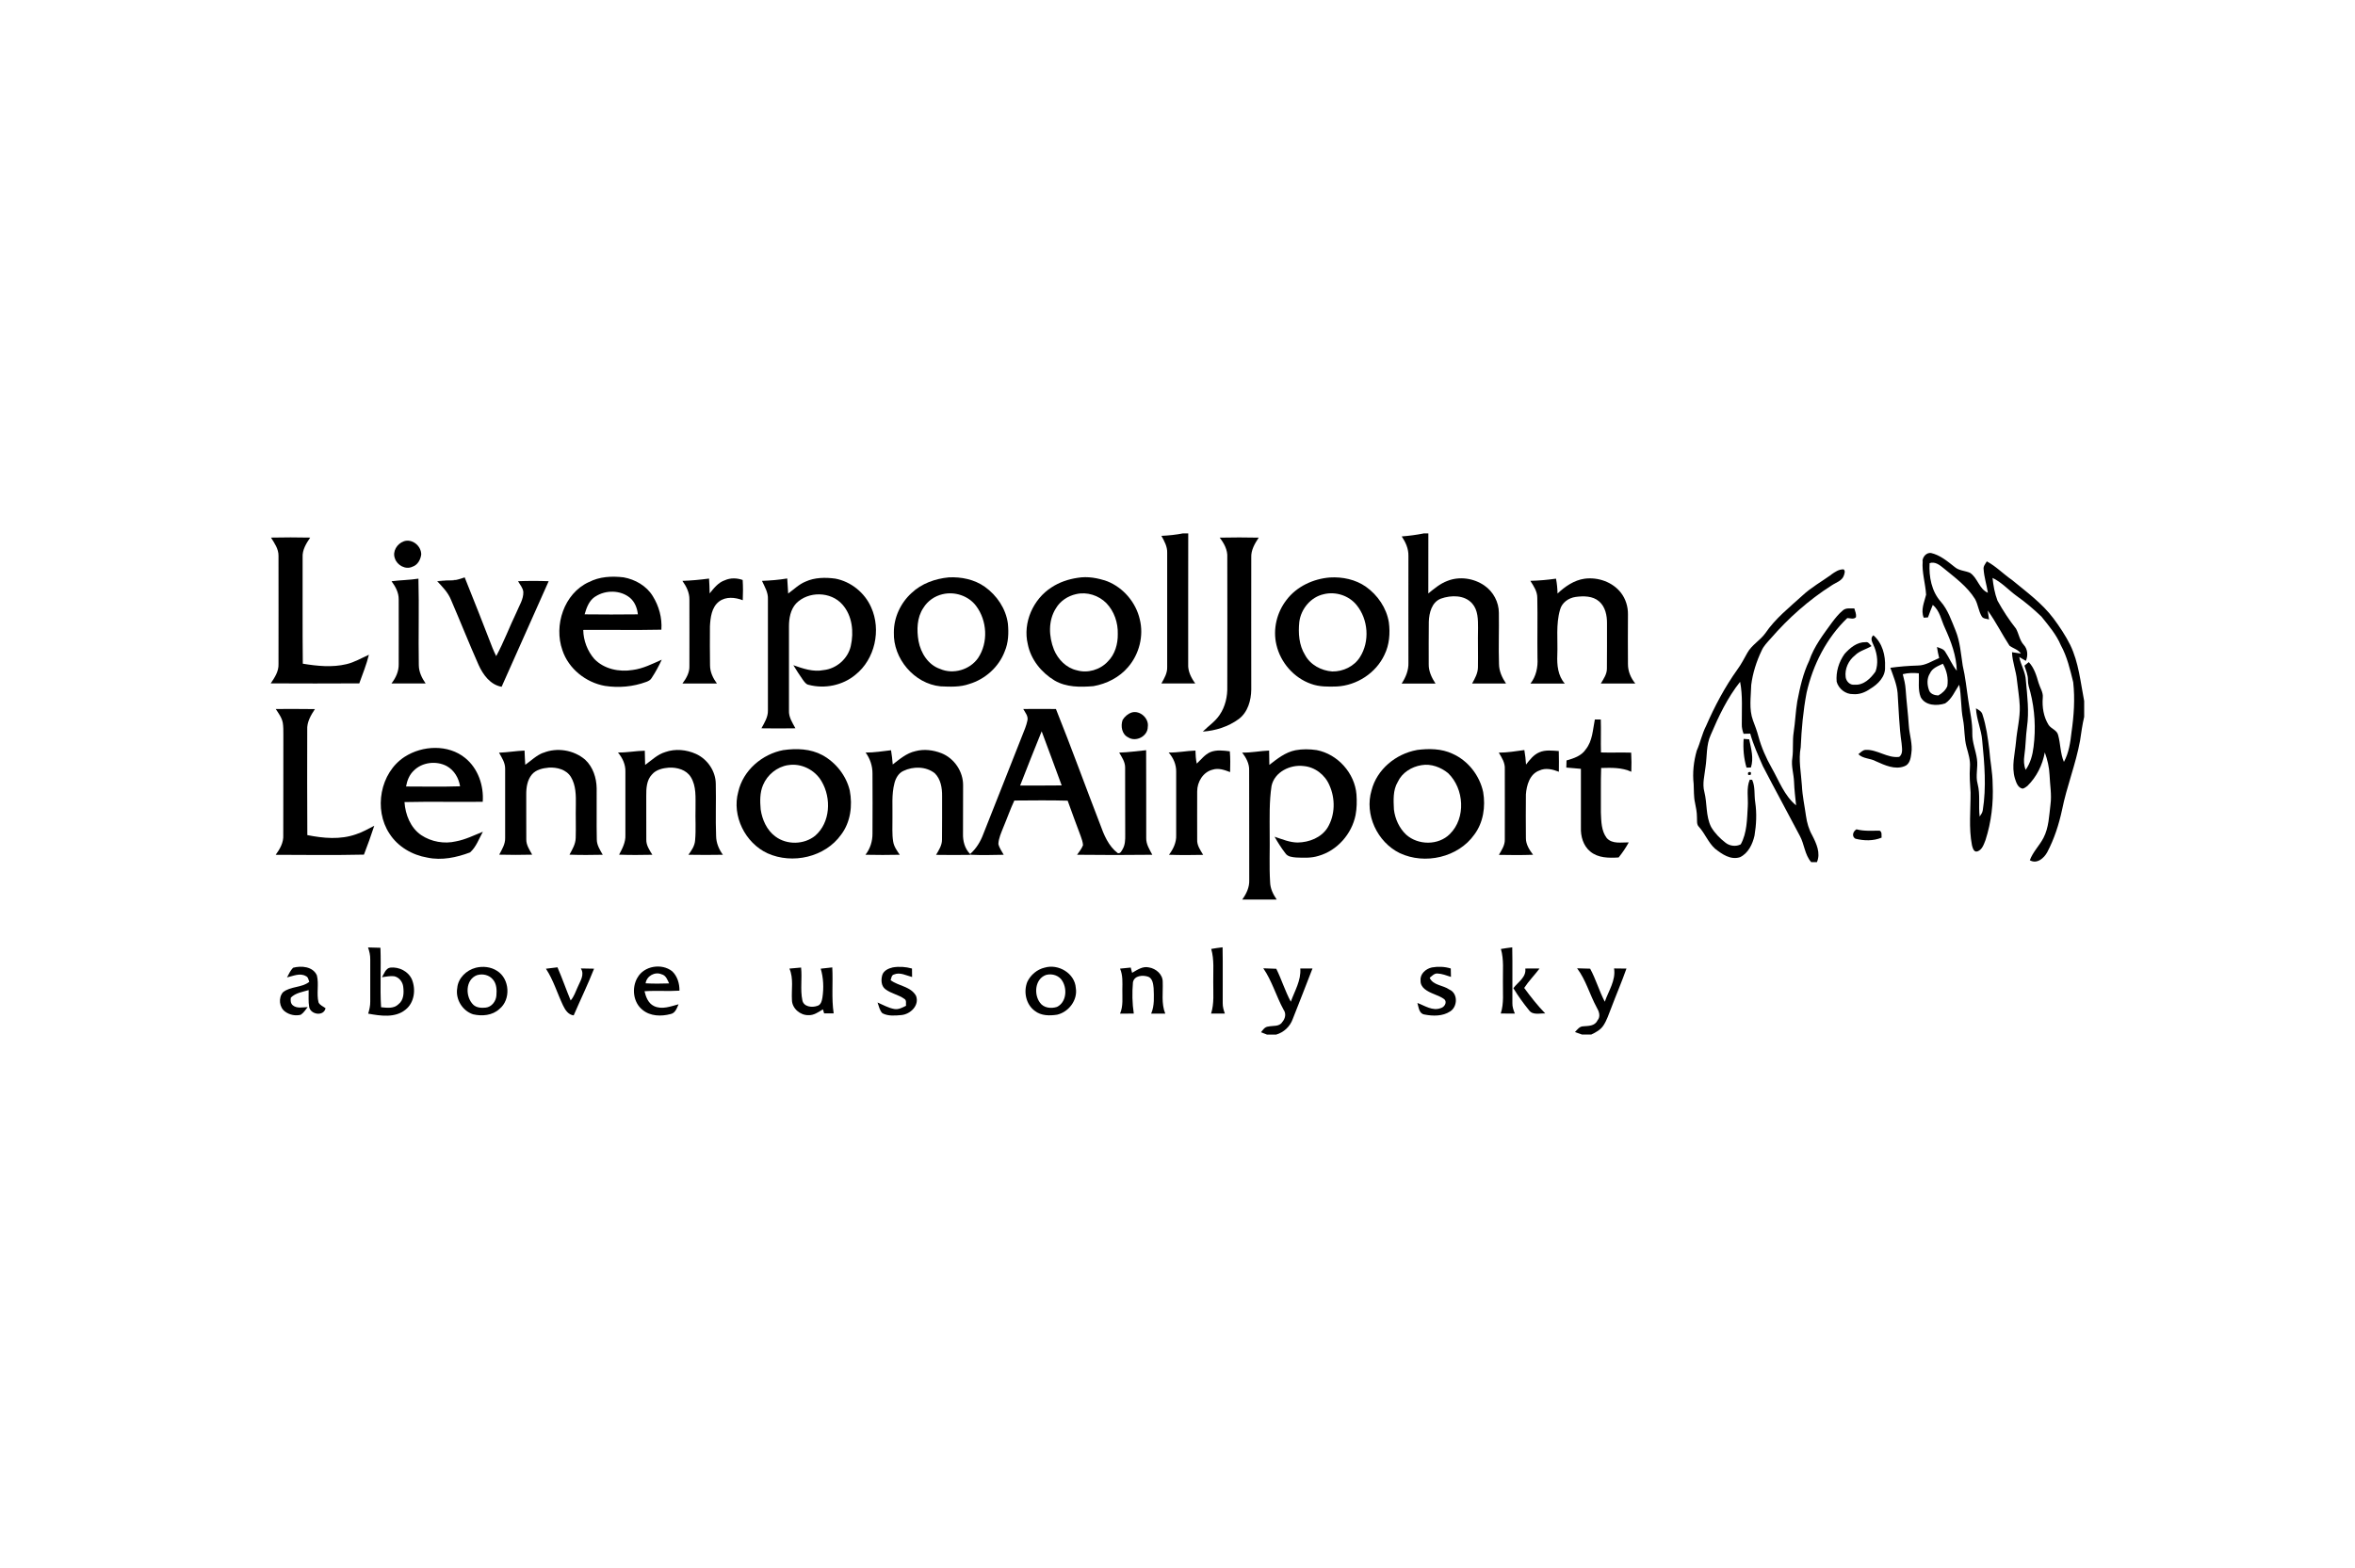 <?xml version="1.0" encoding="UTF-8"?>
<svg xmlns="http://www.w3.org/2000/svg" id="Layer_1" data-name="Layer 1" width="500" height="333" viewBox="0 0 500 333">
  <g id="_ed1b2eff" data-name="#ed1b2eff">
    <path d="M251.21,113.28h1.07c-.03,9.25,0,18.49-.01,27.74-.09,1.53.63,2.93,1.5,4.13-2.4,0-4.8,0-7.19,0,.61-1.08,1.28-2.2,1.23-3.49,0-8.09-.01-16.17,0-24.26.05-1.32-.61-2.49-1.23-3.6,1.55-.07,3.09-.23,4.62-.53Z"></path>
    <path d="M57.55,114.17c2.77-.06,5.54-.06,8.31,0-.85,1.25-1.7,2.62-1.61,4.19.02,7.52-.04,15.06.04,22.59,3.05.5,6.23.83,9.27.1,1.69-.39,3.19-1.3,4.76-2-.5,2.08-1.32,4.06-2.04,6.08-6.26.04-12.53.03-18.8,0,.83-1.23,1.72-2.55,1.65-4.11,0-7.66.02-15.32,0-22.98.02-1.46-.85-2.69-1.6-3.87Z"></path>
    <path d="M85.72,114.96c1.78-.62,3.72.96,3.71,2.79-.13,1.1-.76,2.26-1.88,2.61-1.43.69-3.26-.32-3.71-1.78-.57-1.47.47-3.12,1.88-3.61Z"></path>
    <path d="M96.82,123.16c.63-.12,1.23-.34,1.84-.54,2.01,4.99,3.98,10,5.92,15.02.23.58.5,1.14.77,1.7,1.64-3.01,2.82-6.23,4.31-9.31.56-1.4,1.5-2.75,1.45-4.31-.08-.88-.72-1.55-1.12-2.29,2.17-.08,4.33-.08,6.5,0-3.34,7.47-6.66,14.95-9.99,22.42-2.39-.41-3.94-2.55-4.88-4.62-2.04-4.59-3.89-9.27-5.88-13.88-.62-1.54-1.81-2.73-2.92-3.92,1.34-.02,2.68-.02,4-.27Z"></path>
    <path d="M124.99,123.65c2.26-1.21,4.9-1.33,7.4-1.04,2.46.44,4.86,1.8,6.19,3.97,1.33,2.12,2.02,4.65,1.84,7.15-5.53.12-11.06,0-16.59.05.04,2.24.88,4.47,2.35,6.16,2.07,2.16,5.29,2.82,8.16,2.34,2.19-.28,4.17-1.3,6.16-2.18-.63,1.36-1.34,2.67-2.16,3.91-.24.42-.69.64-1.12.8-2.8,1.04-5.86,1.31-8.81.85-4.03-.72-7.7-3.64-9-7.57-1.87-5.27.34-12.04,5.58-14.46M126.4,126.68c-1.32.83-1.87,2.37-2.28,3.79,3.77.04,7.54.05,11.31,0-.14-1.31-.64-2.62-1.66-3.5-2.03-1.69-5.19-1.71-7.37-.28Z"></path>
    <path d="M201.41,122.62c2.66-.14,5.46.43,7.67,1.99,2.57,1.83,4.49,4.66,4.91,7.82.19,1.99.12,4.06-.68,5.92-1.25,3.3-4.13,5.89-7.5,6.9-1.96.7-4.08.6-6.12.51-5.58-.55-10.09-5.89-9.91-11.45-.02-3.16,1.43-6.26,3.76-8.38,2.12-2.01,5-3.03,7.87-3.31M200.13,126.19c-1.68.39-3.18,1.43-4.08,2.9-1.39,2.06-1.44,4.7-1.03,7.07.48,2.53,2.04,5.04,4.57,5.9,2.8,1.23,6.35.18,8.08-2.33,2.19-3.29,1.92-7.93-.43-11.05-1.6-2.14-4.52-3.11-7.1-2.49Z"></path>
    <path d="M228.82,122.71c2.1-.36,4.28.04,6.27.74,3.42,1.36,6.08,4.49,6.9,8.08.88,3.51-.12,7.4-2.47,10.13-1.86,2.2-4.57,3.57-7.38,4.06-2.78.23-5.75.26-8.24-1.2-2.8-1.68-5.05-4.46-5.69-7.72-1.09-4.56,1.14-9.57,5.05-12.06,1.66-1.1,3.59-1.74,5.56-2.03M228.49,126.17c-1.75.39-3.38,1.44-4.3,3.01-1.67,2.61-1.53,6-.42,8.79.86,2.07,2.61,3.88,4.85,4.38,2.3.68,4.94-.1,6.57-1.85,1.54-1.51,2.17-3.75,2.13-5.86.07-2.37-.75-4.81-2.41-6.54-1.64-1.66-4.12-2.46-6.41-1.93Z"></path>
    <path d="M83.13,123.44c1.9-.25,3.82-.25,5.71-.55.16,6.13-.03,12.27.08,18.4.02,1.42.65,2.72,1.45,3.86-2.42,0-4.84,0-7.26,0,.93-1.18,1.58-2.59,1.54-4.12,0-4.58.02-9.16,0-13.74.02-1.44-.69-2.73-1.52-3.85Z"></path>
    <path d="M144.89,123.36c1.89-.06,3.77-.24,5.65-.49.08,1.05.1,2.1.13,3.15.9-1.1,1.82-2.32,3.23-2.79,1.2-.54,2.55-.49,3.78-.06.09,1.43.09,2.87.02,4.3-1.61-.62-3.59-.83-5.04.28-1.59,1.23-1.83,3.42-1.93,5.28,0,2.75-.04,5.5.02,8.26,0,1.43.63,2.74,1.46,3.87-2.44,0-4.88,0-7.32,0,.83-1.1,1.55-2.36,1.48-3.78,0-4.69.02-9.37,0-14.05.03-1.47-.65-2.79-1.47-3.95Z"></path>
    <path d="M161.77,123.36c1.8-.07,3.6-.21,5.37-.51.05,1.07.12,2.13.2,3.2,1.21-.87,2.29-1.97,3.7-2.54,1.96-.89,4.19-.91,6.29-.63,3.34.62,6.27,3,7.63,6.1,2.17,4.8.81,11.03-3.35,14.33-2.7,2.25-6.52,3.03-9.91,2.13-.58-.09-.89-.62-1.22-1.04-.72-1.02-1.39-2.07-2.04-3.13,2.04.72,4.21,1.48,6.4,1.04,2.74-.28,5.17-2.39,5.79-5.09.68-3,.34-6.46-1.78-8.84-2.45-2.8-7.25-2.87-9.83-.22-1.19,1.3-1.51,3.15-1.51,4.85,0,5.96,0,11.91,0,17.87-.08,1.41.73,2.61,1.37,3.79-2.41.04-4.81.04-7.22,0,.64-1.18,1.42-2.39,1.38-3.79.01-7.87,0-15.75,0-23.62.08-1.43-.7-2.67-1.27-3.92Z"></path>
    <path d="M217.24,150.57c2.32,0,4.63-.03,6.95,0,3.25,8.1,6.21,16.31,9.36,24.44.81,2.27,1.79,4.68,3.77,6.17.59.14.8-.47,1.05-.88.52-.9.54-1.97.53-2.97-.04-4.78.01-9.57-.02-14.35,0-1.18-.69-2.17-1.26-3.15,1.92-.04,3.81-.34,5.72-.51.04,6.22,0,12.44.02,18.66-.04,1.31.71,2.44,1.29,3.55-5.32.07-10.65.06-15.97,0,.45-.65.98-1.28,1.26-2.04-.04-.68-.28-1.32-.5-1.95-.94-2.49-1.86-4.99-2.76-7.5-3.77-.11-7.55-.05-11.32-.03-.87,1.85-1.53,3.78-2.33,5.67-.45,1.15-1,2.3-1.06,3.55.18.84.73,1.55,1.13,2.3-2.31.04-4.62.11-6.93,0l-.18-.18c1.28-1.13,2.18-2.61,2.77-4.2,2.79-6.99,5.52-14,8.3-21,.4-1.01.85-2.03,1.07-3.11.24-.93-.46-1.71-.88-2.47M221.16,155.31c-1.56,3.82-3.06,7.66-4.57,11.51,2.94,0,5.88.02,8.82-.02-1.43-3.83-2.8-7.68-4.25-11.49Z"></path>
    <path d="M240.29,151.31c1.76-.51,3.7,1.27,3.4,3.07,0,1.99-2.53,3.28-4.17,2.21-1.34-.65-1.62-2.39-1.18-3.68.44-.73,1.13-1.33,1.95-1.6Z"></path>
    <path d="M338.61,152.8c.42,0,.84,0,1.26,0,.08,2.33-.03,4.66.04,7,2.13.07,4.27-.03,6.41.04.08,1.35.08,2.71.03,4.06-2.01-.93-4.24-.86-6.4-.8-.12,3.15-.02,6.31-.06,9.46.08,1.85.08,3.92,1.26,5.44,1.2,1.3,3.09.87,4.66.9-.62,1.13-1.34,2.2-2.15,3.2-2.05.13-4.34.14-6.01-1.25-1.51-1.22-2.07-3.24-2-5.11-.02-4.15.02-8.3,0-12.46-1.03-.11-2.07-.17-3.1-.27.02-.51.03-1.01.05-1.51,1.51-.44,3.17-.96,4.08-2.36,1.45-1.8,1.49-4.18,1.93-6.34Z"></path>
    <path d="M275.05,159.33c1.47-.28,3.01-.25,4.5-.03,4.46.85,8.09,4.9,8.45,9.43.1,1.45.08,2.92-.19,4.35-.8,4.02-3.9,7.57-7.88,8.69-1.53.49-3.16.4-4.74.34-.81-.08-1.78-.14-2.28-.89-.86-1.11-1.61-2.3-2.3-3.52,1.6.52,3.19,1.22,4.91,1.23,2.44-.04,5.03-1.04,6.36-3.19,1.6-2.69,1.65-6.13.38-8.96-.92-2.21-3.06-3.88-5.46-4.09-2.86-.37-6.22,1.25-6.84,4.25-.5,3.33-.39,6.72-.39,10.08.06,3.44-.12,6.88.09,10.31.03,1.37.64,2.6,1.4,3.71-2.44,0-4.88,0-7.32,0,.88-1.2,1.55-2.6,1.49-4.13-.02-7.77.01-15.54-.02-23.31.06-1.42-.65-2.69-1.48-3.78,1.92.07,3.8-.36,5.72-.42.02,1.01.02,2.02.05,3.04,1.68-1.3,3.41-2.69,5.55-3.11Z"></path>
    <path d="M300.8,159.28c2.53-.33,5.24-.32,7.6.8,3.31,1.47,5.75,4.62,6.5,8.14.52,3.09.04,6.45-1.87,9.01-3.44,4.87-10.51,6.46-15.84,3.95-4.77-2.33-7.53-8.2-5.99-13.33,1.13-4.46,5.16-7.75,9.6-8.56M301.79,162.5c-2.11.34-4.12,1.59-5.03,3.57-1.05,1.76-.9,3.88-.81,5.85.24,1.99,1.13,3.96,2.6,5.34,2.53,2.27,6.84,2.31,9.27-.13,3.46-3.41,3.05-9.64-.36-12.93-1.55-1.27-3.65-2.06-5.66-1.7Z"></path>
    <path d="M318.22,159.84c1.82,0,3.62-.31,5.42-.55.17,1.02.3,2.04.36,3.08.78-1,1.6-2.08,2.8-2.59,1.3-.58,2.77-.37,4.15-.28.04,1.46.04,2.93.02,4.4-1.31-.51-2.8-.9-4.15-.26-2.04.74-2.71,3.12-2.85,5.08-.03,3.09-.03,6.17,0,9.26-.02,1.35.75,2.51,1.52,3.55-2.42.09-4.85.07-7.26.02.58-1,1.29-2.03,1.26-3.23.02-5.01,0-10.01,0-15.02.08-1.29-.64-2.41-1.28-3.46Z"></path>
    <path d="M248.12,159.81c1.91.06,3.79-.36,5.69-.41.02.93.08,1.86.28,2.77.92-.86,1.71-1.93,2.88-2.44,1.32-.54,2.77-.34,4.14-.17.12,1.47.11,2.93.06,4.41-1.17-.44-2.44-.92-3.69-.52-2.05.49-3.31,2.61-3.3,4.63-.02,3.41,0,6.82,0,10.23-.07,1.22.68,2.25,1.27,3.24-2.42.05-4.85.07-7.26-.02.91-1.2,1.6-2.63,1.53-4.18,0-4.47,0-8.95,0-13.43.04-1.53-.6-2.98-1.6-4.11Z"></path>
  </g>
  <g id="_004684ff" data-name="#004684ff">
    <path d="M302.2,113.28h1.06c-.02,4.25-.02,8.5-.01,12.75,1.25-1.01,2.51-2.09,4.05-2.66,2.56-1.02,5.59-.58,7.84.97,1.89,1.29,3.09,3.52,3.09,5.81.06,3.62-.09,7.25.03,10.87.01,1.51.66,2.91,1.49,4.14-2.4,0-4.8,0-7.2,0,.6-1.08,1.24-2.21,1.24-3.49.05-2.77-.04-5.54.02-8.3,0-1.77.01-3.77-1.22-5.18-1.62-1.87-4.5-1.83-6.66-1.06-1.96.75-2.51,3.05-2.57,4.93-.04,2.99-.02,5.98-.02,8.96-.04,1.52.63,2.91,1.44,4.15-2.39,0-4.79,0-7.19,0,.88-1.32,1.5-2.85,1.44-4.46-.02-7.55,0-15.1,0-22.64.04-1.51-.59-2.92-1.42-4.15,1.54-.12,3.07-.32,4.59-.62Z"></path>
    <path d="M258.95,114.18c2.76-.06,5.53-.06,8.29,0-.82,1.25-1.64,2.62-1.58,4.18-.02,9.36,0,18.72,0,28.08-.03,2.31-.73,4.82-2.65,6.26-2.21,1.62-4.93,2.49-7.64,2.67,1.19-1.19,2.64-2.13,3.57-3.54,1.21-1.76,1.69-3.93,1.63-6.04.02-9.14.02-18.28,0-27.42.1-1.58-.68-2.98-1.61-4.19Z"></path>
    <path d="M408.17,119.14c.06-.91.84-1.82,1.81-1.7,1.93.44,3.49,1.76,5.01,2.96.91.81,2.2.78,3.27,1.25,1.64,1.07,1.93,3.46,3.8,4.24-.26-1.67-.8-3.29-.91-4.98-.11-.65.37-1.16.68-1.69,1.97,1.05,3.52,2.7,5.36,3.96,3.07,2.54,6.35,4.91,8.77,8.13,1.33,1.79,2.58,3.66,3.58,5.66,1.8,3.73,2.18,7.9,2.96,11.91v3.36c-.4,1.67-.62,3.38-.88,5.08-.91,4.99-2.83,9.72-3.82,14.68-.67,3.1-1.65,6.15-3.13,8.96-.69,1.29-2.2,2.61-3.71,1.73.65-1.77,2.04-3.1,2.9-4.75,1.14-2.19,1.19-4.71,1.49-7.11.28-2.08-.12-4.16-.2-6.24-.07-1.64-.45-3.26-1.01-4.8-.49,2.68-1.74,5.21-3.69,7.12-.3.26-.64.47-1.01.58-1.04-.19-1.37-1.32-1.65-2.18-.76-2.57.01-5.23.24-7.82.21-2.53.89-5.01.79-7.56-.07-1.82-.4-3.62-.59-5.44-.18-2.03-1-3.94-1.05-5.98.63.1,1.26.2,1.89.29-.59-.87-1.64-1.08-2.43-1.68-1.6-2.45-2.9-5.09-4.62-7.47.09.64.19,1.28.28,1.91-.53-.18-1.24-.12-1.55-.66-.68-1.14-.78-2.52-1.42-3.68-1.65-2.66-4.21-4.52-6.59-6.48-.86-.7-1.87-1.56-3.06-1.14-.16,2.87.41,5.97,2.38,8.18,1.53,1.75,2.25,4,3.13,6.11.97,2.37,1.13,4.95,1.52,7.45.58,2.44.81,4.93,1.19,7.4.33,2.33.9,4.65.85,7.03-.04,1.87.75,3.62.99,5.46.26,1.75-.35,3.53.14,5.25.59,2.27.15,4.62.43,6.93.28-.4.59-.82.66-1.32.79-4.91.37-9.91-.12-14.82-.17-2.34-1.22-4.5-1.32-6.84.56.32,1.22.65,1.39,1.34.79,2.41,1.13,4.93,1.44,7.44.17,2.44.7,4.84.71,7.29.19,4.01-.28,8.07-1.51,11.89-.36.91-.7,2.08-1.72,2.42-.77.26-1.02-.76-1.16-1.3-.72-3.69-.27-7.47-.3-11.2-.12-1.8-.26-3.61-.13-5.41.11-1.44-.33-2.83-.71-4.19-.54-1.93-.38-3.95-.76-5.9-.49-2.44-.31-4.95-.81-7.39-.92,1.35-1.56,3.04-2.98,3.96-1.74.59-4.24.5-5.2-1.34-.63-1.6-.3-3.38-.39-5.05-1.14-.11-2.29-.1-3.41.19.28,1.07.54,2.14.61,3.25.17,2.56.51,5.1.67,7.66.12,1.98.86,3.93.53,5.94-.13,1.03-.34,2.3-1.46,2.7-2.04.8-4.2-.23-6.06-1.06-1.19-.66-2.71-.5-3.72-1.5.46-.35.88-.86,1.51-.92,2.5-.13,4.66,1.82,7.17,1.49.87-.69.56-1.92.5-2.86-.53-3.55-.6-7.14-.85-10.71-.17-1.87-.92-3.6-1.54-5.35,1.94-.27,3.88-.42,5.84-.48,1.65,0,3.05-.99,4.53-1.59-.2-.78-.36-1.56-.47-2.35.61.25,1.36.39,1.74,1,.88,1.31,1.46,2.82,2.47,4.05-.08-3.19-1.22-6.22-2.53-9.1-.79-1.66-1.06-3.65-2.57-4.88-.38.87-.69,1.76-1.02,2.65-.22.02-.68.04-.9.06-.68-1.66.12-3.28.5-4.88-.13-2.38-.93-4.74-.72-7.15M423.04,122.73c.18,1.64.46,3.29,1.06,4.84,1.15,2.08,2.45,4.08,3.93,5.94.61,1.11.75,2.47,1.64,3.44.85.92.94,2.28.45,3.4-.47-.28-.94-.55-1.41-.82.34,1.7,1.35,3.22,1.41,4.99.3,3.28.71,6.6.24,9.88-.28,2.01-.26,4.05-.56,6.06-.15,1.02-.12,2.07.28,3.03,1.01-1.44,1.48-3.18,1.68-4.91.49-3.86.27-7.81-.69-11.59-.24-.85-.54-1.7-.51-2.6.02-1.06-.44-2.03-.74-3.03.3-.25.6-.5.92-.74,1.15,1.21,1.63,2.85,2.08,4.41.3,1.05,1.03,2.02.89,3.15-.16,1.99.17,4.07,1.24,5.78.55.83,1.77,1.08,2.02,2.14.52,1.88.45,3.89,1.23,5.71,1.05-1.93,1.37-4.13,1.61-6.29.51-3.52.76-7.11.36-10.65-.66-2.67-1.28-5.4-2.62-7.83-.96-2.29-2.59-4.18-4.13-6.1-1.64-1.56-3.36-3.04-5.21-4.34-1.75-1.26-3.21-2.95-5.18-3.87M409.75,143.01c-.68,1.06-.61,2.4-.2,3.54.25.82,1.19,1.13,1.97,1.15.81-.43,1.56-1.12,1.92-1.97.27-1.64-.12-3.33-.94-4.77-1.03.5-2.27.92-2.75,2.06Z"></path>
    <path d="M388.79,122.03c.78-.55,1.64-1.16,2.64-1.11.4.33.19.83.07,1.24-.36,1.21-1.71,1.54-2.64,2.18-4.84,3.09-9.17,6.94-12.92,11.27-.71.8-1.49,1.57-1.92,2.56-1.1,2.3-1.89,4.77-2.21,7.3-.05,2.51-.52,5.11.38,7.54.42,1.1.84,2.21,1.14,3.35.64,2.36,1.63,4.61,2.83,6.73,1.57,2.75,2.67,5.88,5.18,7.95-.17-1.67-.38-3.34-.44-5.02-.06-1.69-.65-3.36-.36-5.05.25-1.81,0-3.64.28-5.44.34-2.18.41-4.4.77-6.58.57-2.95,1.22-5.91,2.53-8.63,1.02-3.05,3.02-5.61,4.89-8.19.68-.89,1.39-1.79,2.26-2.5.67-.6,1.61-.37,2.43-.42.18.6.45,1.21.36,1.85-.48.55-1.24.21-1.85.2-4.41,4.23-7.29,9.91-8.64,15.84-.73,3.83-1.08,7.71-1.25,11.6-.51,2.7.08,5.42.25,8.12.1,2.18.57,4.31.87,6.47.2,1.44.61,2.85,1.32,4.11.88,1.72,1.84,3.77,1,5.69-.41,0-.82,0-1.22,0-1.39-1.59-1.43-3.81-2.42-5.6-2.59-4.94-5.27-9.83-7.84-14.79-.98-2.26-2.02-4.52-2.68-6.9-.47,0-.94.02-1.41.04-.24-.66-.41-1.36-.38-2.06-.03-3,.22-6.02-.36-8.98-2.69,3.38-4.56,7.32-6.24,11.28-.99,2.15-.75,4.57-1.11,6.86-.19,1.73-.71,3.5-.24,5.23.62,2.45.27,5.14,1.44,7.46.76,1.3,1.85,2.41,3.04,3.33.88.72,2.25.89,3.25.35,1.34-2.44,1.32-5.3,1.49-8,.12-1.9-.34-3.91.42-5.73.13,0,.38.02.51.03.68,1.49.4,3.19.65,4.77.35,2.35.24,4.74-.15,7.08-.41,1.81-1.33,3.76-3.09,4.59-1.99.64-3.82-.65-5.31-1.83-1.42-1.29-2.1-3.17-3.37-4.59-.59-.54-.39-1.39-.45-2.09,0-1.05-.21-2.07-.42-3.09-.29-1.29-.2-2.62-.28-3.93-.27-2.38,0-4.82.66-7.12.76-1.71,1.12-3.57,1.98-5.24,1.82-4.17,3.96-8.22,6.61-11.93.83-1.12,1.47-2.37,2.15-3.59.93-1.67,2.69-2.61,3.8-4.14,2.13-3.15,5.14-5.51,7.91-8.04,1.85-1.72,4.06-2.95,6.11-4.42Z"></path>
    <path d="M282.36,122.64c2.65-.16,5.45.42,7.65,1.97,2.5,1.78,4.36,4.5,4.86,7.54.31,2.32.12,4.77-.92,6.89-1.8,3.89-5.87,6.53-10.12,6.75-1.84.06-3.74.09-5.49-.56-3.65-1.28-6.48-4.55-7.34-8.3-.78-3.27.07-6.84,2.12-9.49,2.16-2.88,5.69-4.52,9.24-4.8M281.07,126.19c-2.77.59-4.86,3.13-5.21,5.89-.24,2.39-.08,4.93,1.22,7.02,1.12,2.1,3.46,3.34,5.78,3.5,2.3.04,4.65-1.08,5.88-3.05,2.12-3.33,1.77-8-.71-11.05-1.64-2.03-4.45-2.93-6.97-2.31Z"></path>
    <path d="M324.93,123.35c1.82-.04,3.63-.2,5.43-.46.21,1.04.3,2.09.33,3.16,1.61-1.51,3.52-2.84,5.75-3.15,2.84-.37,5.93.69,7.71,2.99,1.01,1.3,1.51,2.95,1.49,4.59,0,3.52-.05,7.03,0,10.55-.01,1.53.6,2.96,1.56,4.13-2.44,0-4.88,0-7.32,0,.58-.98,1.3-1.98,1.29-3.17.05-3.19,0-6.39.02-9.58.02-1.68-.35-3.56-1.69-4.7-1.35-1.17-3.29-1.16-4.96-.94-1.51.21-2.92,1.2-3.32,2.72-.91,3.12-.45,6.42-.58,9.62-.09,2.12.12,4.4,1.59,6.06-2.43,0-4.86,0-7.29,0,1.21-1.54,1.61-3.49,1.49-5.41-.06-4.27.05-8.53-.04-12.79.01-1.36-.76-2.5-1.46-3.59Z"></path>
    <path d="M92.83,123.42c1.33-.14,2.66-.21,3.99-.26-1.32.25-2.66.25-3.99.26Z"></path>
    <path d="M397.95,137.42c-.28-.82-1.08-1.78-.2-2.5,1.92,1.65,2.59,4.29,2.47,6.74.12,2.03-1.5,3.65-3.12,4.61-1.07.76-2.35,1.27-3.68,1.14-1.57.05-3.08-1.14-3.47-2.64-.19-2.08.47-4.21,1.68-5.9,1.15-1.28,2.64-2.54,4.47-2.49.59-.13.88.5,1.25.82-1.14.72-2.54.99-3.51,1.98-1.38,1.08-2.21,2.87-1.98,4.63.13.91.92,1.73,1.89,1.6,1.93.16,3.44-1.35,4.45-2.8.61-1.66.39-3.56-.24-5.18Z"></path>
    <path d="M58.53,150.57c2.78,0,5.55-.03,8.33.02-.87,1.32-1.73,2.77-1.63,4.43,0,7.44-.04,14.89.02,22.33,3.4.68,7,1.01,10.34-.17,1.36-.44,2.6-1.16,3.87-1.81-.68,2.06-1.4,4.11-2.19,6.13-6.25.14-12.5.06-18.74.04.9-1.23,1.7-2.61,1.61-4.19.03-7.12,0-14.24.02-21.36,0-.83.01-1.67-.12-2.49-.21-1.11-.9-2.02-1.5-2.93Z"></path>
    <path d="M370.2,156.92c.39.03.79.06,1.18.09.4,1.94,1.01,4.04.36,5.99-.24,0-.7.01-.93.02-.58-1.97-.76-4.05-.61-6.1Z"></path>
    <path d="M85.91,160.73c3.79-2.45,9.26-2.69,12.86.25,2.73,2.21,3.97,5.86,3.72,9.3-5.53.07-11.07-.07-16.61.06.18,2.67,1.27,5.45,3.54,7.01,2.14,1.43,4.9,1.92,7.4,1.33,2-.37,3.82-1.29,5.7-2.04-.83,1.49-1.42,3.24-2.72,4.39-2.86,1.08-6.03,1.75-9.07,1.1-3.21-.54-6.27-2.32-8.04-5.09-3.39-5.13-2-12.91,3.2-16.3M87.86,163.65c-.95.88-1.43,2.13-1.65,3.38,3.82.01,7.65.08,11.47-.04-.28-1.76-1.25-3.43-2.84-4.3-2.21-1.17-5.2-.83-6.98.96Z"></path>
    <path d="M115.33,159.89c2.93-1.21,6.49-.61,8.89,1.43,1.68,1.55,2.43,3.88,2.46,6.11.04,3.62-.05,7.24.03,10.86,0,1.2.69,2.23,1.26,3.24-2.35.05-4.71.07-7.06-.02.6-1.11,1.29-2.24,1.32-3.54.08-2.34-.03-4.68.03-7.02.03-2.01.03-4.17-1.05-5.95-.96-1.57-2.95-2.08-4.68-1.98-1.3.12-2.73.42-3.61,1.47-.96,1.16-1.2,2.74-1.19,4.21.02,3.2-.02,6.39.01,9.58-.02,1.2.7,2.22,1.25,3.23-2.33.06-4.66.06-7,0,.58-1.11,1.3-2.24,1.26-3.54,0-4.9.01-9.8,0-14.69.03-1.27-.7-2.37-1.3-3.43,1.81-.06,3.61-.38,5.42-.45.04,1.01.08,2.01.15,3.02,1.25-.88,2.35-1.99,3.79-2.55Z"></path>
    <path d="M141.27,159.71c2.11-.74,4.47-.51,6.49.4,2.45,1.11,4.2,3.67,4.21,6.38.09,3.69-.08,7.38.07,11.07.02,1.45.59,2.81,1.44,3.97-2.44.04-4.88.05-7.32,0,.67-.92,1.34-1.89,1.42-3.06.21-2.29.02-4.59.09-6.88-.02-2.2.21-4.61-1-6.56-.95-1.56-2.91-2.08-4.63-2.01-1.31.11-2.73.41-3.62,1.46-1.16,1.21-1.22,2.99-1.21,4.56.03,3.09-.02,6.17.01,9.26-.04,1.22.68,2.24,1.28,3.23-2.35.05-4.71.07-7.06-.02.69-1.29,1.41-2.65,1.34-4.17-.01-4.47,0-8.95,0-13.42.06-1.54-.61-2.96-1.58-4.11,1.91.04,3.79-.35,5.7-.38.03,1,.04,2.01.07,3.02,1.38-.99,2.63-2.25,4.31-2.74Z"></path>
    <path d="M166.34,159.3c2.77-.4,5.75-.29,8.27,1.07,2.85,1.56,5.06,4.35,5.81,7.53.61,3.2.16,6.72-1.84,9.36-3.41,4.79-10.34,6.34-15.62,3.96-4.75-2.19-7.62-7.96-6.22-13.05,1.02-4.56,5.08-8.04,9.61-8.88M167.31,162.49c-2.35.37-4.4,2.05-5.31,4.24-.69,1.62-.65,3.43-.5,5.16.32,2.19,1.3,4.42,3.13,5.76,2.43,1.82,6.08,1.75,8.44-.16,3.24-2.8,3.47-7.98,1.38-11.53-1.38-2.45-4.36-3.95-7.14-3.46Z"></path>
    <path d="M183.78,159.82c1.81.02,3.6-.29,5.4-.49.17,1,.28,2.01.36,3.02,1.47-1.13,2.94-2.41,4.8-2.82,1.83-.5,3.79-.25,5.54.43,2.73,1.08,4.64,3.91,4.6,6.85,0,3.41-.02,6.82-.02,10.23-.05,1.57.38,3.2,1.51,4.33l.18.18c-2.47.04-4.94.04-7.41,0,.59-1,1.27-2.03,1.26-3.23.05-3.09,0-6.17.02-9.26.02-1.71-.28-3.6-1.56-4.85-1.87-1.47-4.58-1.49-6.67-.48-1.02.47-1.61,1.53-1.88,2.57-.65,2.46-.37,5.02-.43,7.53.03,1.64-.12,3.3.16,4.93.17,1.05.81,1.91,1.39,2.77-2.43.06-4.85.05-7.28,0,1.01-1.29,1.51-2.89,1.49-4.53.02-4.24.03-8.49,0-12.74.01-1.6-.51-3.15-1.46-4.45Z"></path>
    <path d="M371.18,164.01c.52-.17.69,0,.53.53-.52.17-.7,0-.53-.53Z"></path>
    <path d="M394.15,176.12c1.62.44,3.28.28,4.93.29.56.3.35.97.41,1.48-1.76.74-3.74.68-5.56.23-.86-.51-.5-1.57.23-2Z"></path>
    <path d="M78.14,201.21c.88.01,1.75.03,2.63.07.17,4.21-.12,8.43.14,12.63,1.24.12,2.7.34,3.68-.63,1.15-.88,1.19-2.44,1.02-3.74-.12-1.03-.9-2.03-1.96-2.22-.85-.08-1.71.09-2.55.21.47-.75.76-1.88,1.77-2.04,1.84-.19,3.83.78,4.59,2.53.87,2.13.52,4.93-1.37,6.41-2.21,1.8-5.33,1.31-7.92.84.26-.83.45-1.68.44-2.55,0-2.98,0-5.97,0-8.95.02-.88-.18-1.74-.47-2.56Z"></path>
    <path d="M257.16,201.53c.8-.14,1.6-.26,2.41-.35.08,3.95,0,7.9.03,11.85-.02.77.2,1.51.46,2.23-.98,0-1.96,0-2.93,0,.69-2.17.44-4.46.46-6.7-.03-2.34.23-4.74-.43-7.02Z"></path>
    <path d="M318.66,201.54c.8-.13,1.6-.26,2.41-.35.08,3.95,0,7.9.03,11.85-.03.77.24,1.51.53,2.22-1,0-2,0-3-.02.71-2.16.42-4.46.46-6.7-.04-2.34.24-4.73-.43-7.02Z"></path>
    <path d="M62.2,205.53c1.76-.48,4.24-.29,5.08,1.62.47,1.87-.12,3.85.35,5.73.28.61.99.85,1.49,1.24-.4,1.8-3.15,1.36-3.47-.24-.22-1.19-.09-2.41-.12-3.61-1.3.39-2.78.59-3.78,1.6-.09.58-.06,1.26.44,1.65.89.71,2.09.38,3.13.36-.45.58-.85,1.22-1.47,1.63-1.12.28-2.36.03-3.29-.65-1.29-.89-1.49-2.97-.48-4.13,1.61-1.31,3.96-.92,5.58-2.21-.17-.45-.22-1.03-.73-1.23-1.26-.72-2.7,0-3.99.28.37-.7.71-1.45,1.27-2.03Z"></path>
    <path d="M101.02,205.52c1.5-.37,3.18-.2,4.49.65,2.73,1.67,3.01,6.13.51,8.12-1.48,1.38-3.69,1.56-5.58,1.12-2.28-.74-3.78-3.23-3.36-5.58.17-2.12,1.95-3.8,3.94-4.31M101.34,207.07c-2.58.91-2.61,4.65-.82,6.34.7.63,1.72.67,2.61.58,1.25-.13,2.17-1.34,2.26-2.54.1-1.17.08-2.5-.74-3.43-.78-.96-2.15-1.28-3.31-.94Z"></path>
    <path d="M115.91,205.73c.82-.09,1.63-.19,2.45-.3,1.01,2.32,1.83,4.7,2.8,7.04.73-.83,1.05-1.9,1.5-2.87.52-1.24,1.51-2.59.66-3.93.93,0,1.87.02,2.81.05-1.32,3.36-2.9,6.61-4.33,9.92-1.14-.12-1.81-1.16-2.26-2.11-1.23-2.59-2.04-5.39-3.63-7.8Z"></path>
    <path d="M135.34,207.64c1.38-2.53,5.17-3.13,7.37-1.37,1.11,1.04,1.57,2.63,1.55,4.12-2.47.16-4.95-.05-7.42.12.29,1.22.78,2.55,1.99,3.14,1.68.83,3.56.08,5.24-.37-.36.8-.68,1.87-1.67,2.07-1.99.54-4.34.49-5.99-.89-2-1.58-2.32-4.67-1.09-6.8M137.08,208.83c1.66.09,3.32.08,4.98.02-.35-.76-.67-1.72-1.6-1.94-1.43-.62-3.18.38-3.39,1.92Z"></path>
    <path d="M167.61,205.7c.82-.06,1.64-.14,2.47-.22.25,2.31-.2,4.66.27,6.94.26,1.4,2.03,1.61,3.14,1.21.8-.18,1-1.07,1.12-1.76.31-2.05.23-4.16-.36-6.15.82-.09,1.64-.18,2.45-.27.19,3.25-.19,6.53.3,9.76-.68,0-1.36.01-2.03,0-.06-.21-.19-.64-.25-.85-.95.56-1.92,1.3-3.08,1.23-1.74.05-3.48-1.43-3.5-3.21-.14-2.23.39-4.57-.54-6.69Z"></path>
    <path d="M187.32,207.07c.3-.96,1.33-1.41,2.23-1.62,1.36-.23,2.76-.13,4.08.24,0,.6,0,1.2.02,1.8-1.24-.31-2.56-1.08-3.83-.54-.57.13-.55.78-.73,1.21,1.7,1.28,4.32,1.32,5.41,3.36.73,2.01-1.21,3.87-3.11,4.05-1.34.12-2.83.27-4.05-.39-.6-.6-.73-1.51-1.03-2.28,1.17.49,2.28,1.16,3.54,1.38.9.17,1.73-.29,2.51-.68-.07-.5.18-1.17-.36-1.47-1.23-.89-2.81-1.12-4.02-2.05-.92-.69-.95-2-.66-3.01Z"></path>
    <path d="M221.79,205.5c2.92-.87,6.42,1.21,6.62,4.33.43,2.56-1.51,5.09-3.96,5.66-1.6.25-3.41.25-4.75-.81-1.88-1.36-2.43-4.06-1.59-6.16.7-1.48,2.08-2.64,3.67-3.02M222.09,207.05c-2.35.83-2.63,4.08-1.3,5.88.8,1.15,2.38,1.31,3.62.91,1.95-.95,2.2-3.68,1.2-5.41-.65-1.24-2.21-1.75-3.52-1.38Z"></path>
    <path d="M237.8,205.71c.76-.07,1.51-.15,2.27-.23.09.37.19.75.29,1.12,1.08-.61,2.24-1.46,3.56-1.15,1.5.23,2.98,1.49,2.94,3.1.09,2.24-.33,4.57.54,6.71-1,.01-1.99.01-2.99,0,.74-1.72.58-3.62.52-5.43-.09-.86-.21-1.99-1.11-2.39-1.16-.41-2.99-.3-3.28,1.17-.19,2.21-.16,4.45.18,6.64-.98.01-1.95.02-2.92.02.71-1.62.46-3.41.49-5.11.02-1.49.12-3.03-.48-4.44Z"></path>
    <path d="M303.98,205.46c1.33-.23,2.74-.19,4.04.22,0,.6.02,1.2.04,1.79-.94-.31-1.88-.68-2.88-.73-.68-.03-1.15.53-1.64.92.73,1.63,2.85,1.54,4.17,2.49,1.86.78,1.79,3.63.19,4.64-1.6,1.06-3.68,1.02-5.49.66-1.16-.19-1.19-1.56-1.48-2.45,1.57.58,3.24,1.77,4.97,1.09.77-.19,1.42-1.24.75-1.88-1.28-.95-2.98-1.16-4.21-2.2-.53-.43-.88-1.08-.83-1.77-.16-1.39,1.11-2.5,2.36-2.77Z"></path>
    <path d="M268.23,205.64c.91.03,1.82.06,2.74.1,1.14,2.28,1.87,4.75,3.09,6.99.82-2.29,2.21-4.52,2.01-7.05.86,0,1.72,0,2.59,0-1.38,3.59-2.79,7.17-4.2,10.75-.57,1.59-1.89,2.82-3.51,3.29h-1.95c-.43-.16-.85-.33-1.27-.5.41-.52.82-1.16,1.56-1.21,1-.23,2.32.08,2.95-.95.65-.74.88-1.79.28-2.63-1.57-2.87-2.44-6.09-4.3-8.79Z"></path>
    <path d="M323.84,205.69c1-.02,2.02-.02,3.03,0-1.06,1.4-2.3,2.65-3.26,4.12,1.38,1.89,2.83,3.74,4.47,5.42-1.16-.07-2.64.43-3.44-.68-1.21-1.48-2.34-3.05-3.33-4.69.97-1.3,2.79-2.33,2.53-4.18Z"></path>
    <path d="M334.84,205.64c.92.02,1.85.05,2.77.08,1.23,2.26,1.92,4.75,3.11,7.02.79-2.3,2.37-4.53,1.97-7.07.88,0,1.75.02,2.63.03-1.01,2.87-2.22,5.66-3.29,8.51-.48,1.2-.87,2.45-1.58,3.54-.6.94-1.62,1.5-2.61,1.96h-1.96c-.5-.16-1-.35-1.49-.53.49-.52.96-1.21,1.75-1.22,1.1-.09,2.46-.04,3.01-1.23.75-.86.34-1.95-.16-2.8-1.48-2.72-2.27-5.8-4.15-8.29Z"></path>
  </g>
</svg>
